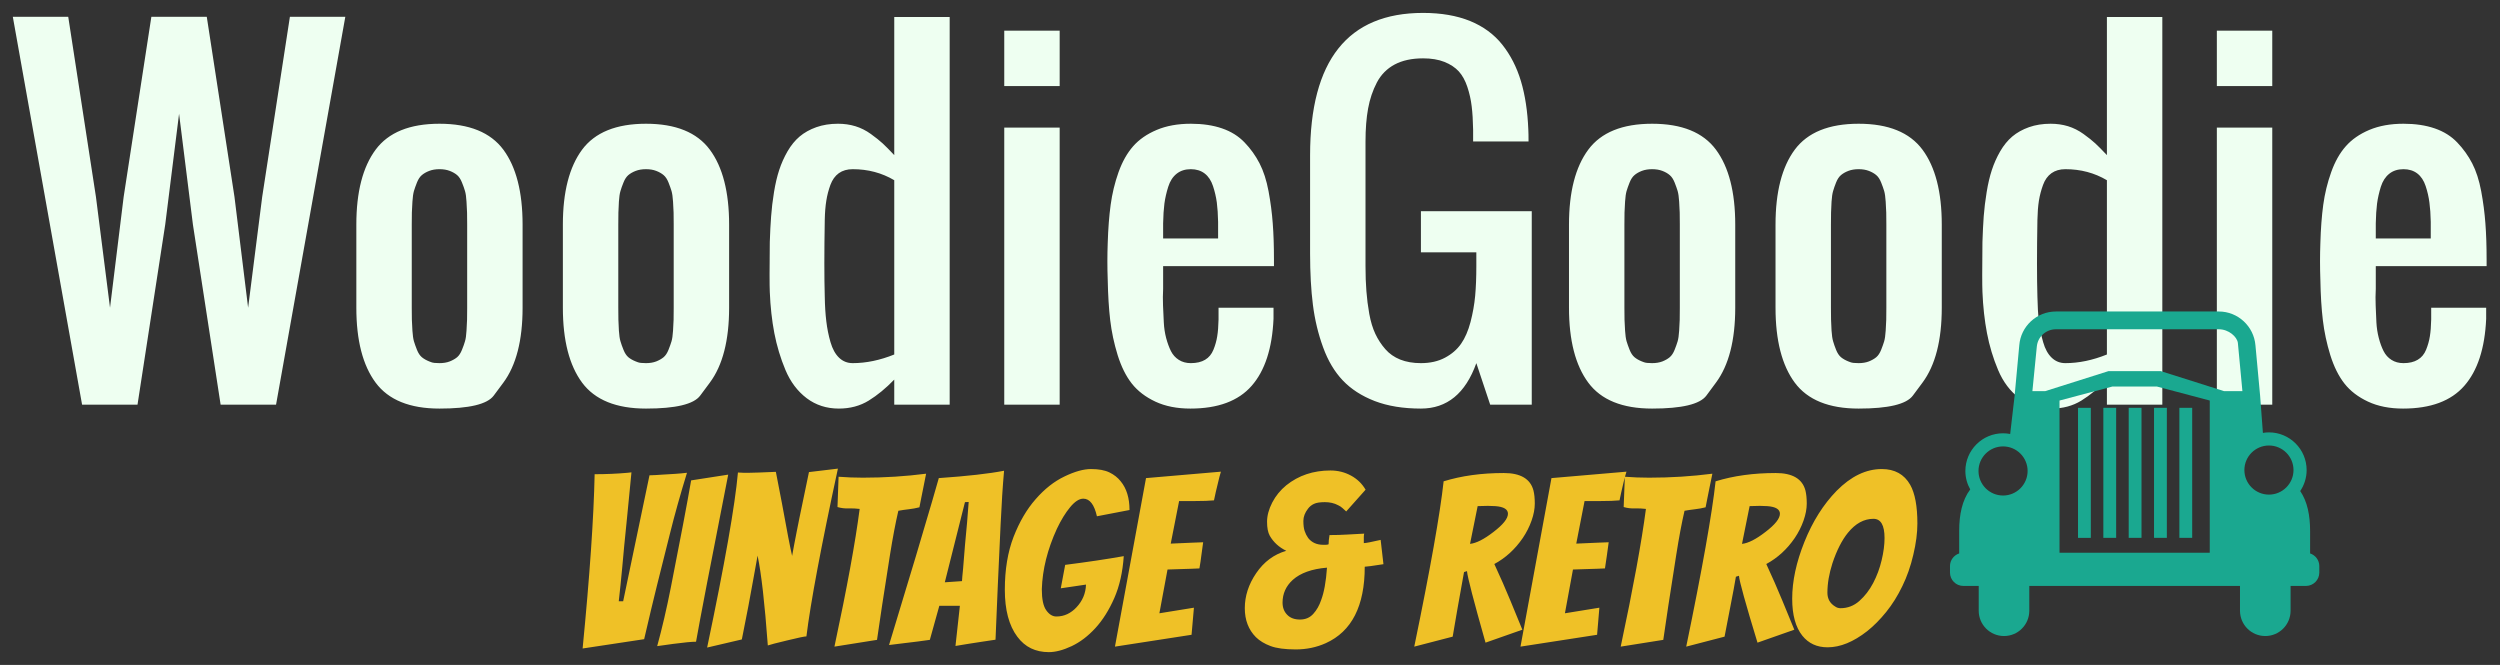 <svg xmlns="http://www.w3.org/2000/svg" version="1.1" width="100%" height="100%" id="clone2" preserveAspectRatio="xMidYMid meet" viewBox="229.989 152.108 780.021 207.471"><rect x="229.989" y="152.108" width="780.021" height="207.471" fill="#333333" stroke="none"/><defs></defs><g data-id="complete_logo" data-background="#333740" class="all-elements" data-iconid="11370" data-headersetting-padding="30" data-headersetting-maxheight="320" data-headersetting-align="center" data-headersetting-usebackgroundcolor="true">



<g id="gSk1oygwbohak" data-id="subtitle" class="element-group subtitle" transform="matrix(1,0,0,1,29.117,-62.792)" snap="null" style="">
<path transform="matrix(2.641,0,0,2.641,378.322,416.575)" fill="#EFC127" data-type="text" data-fontsize="28" data-fontfamily="Bangers" data-fontstyle="null" class="main-element" style="" data-original-text="Vintage &amp; Retro" d="M1.64 0.25Q2.90-12.63 3.06-20.34Q5.09-20.34 6.97-20.51L7.41-20.56Q7.11-17.31 6.89-15.22Q6.67-13.13 6.55-11.83Q6.43-10.53 6.32-9.32Q6.13-7.27 5.91-5.33L6.43-5.33L9.54-20.21Q10.31-20.23 11.05-20.29Q11.79-20.34 12.55-20.38Q13.32-20.43 13.97-20.51Q12.80-16.71 11.94-13.25Q11.07-9.79 10.43-7.22Q9.79-4.65 8.91-0.85L1.64 0.25ZM18.84-20.29Q15.72-4.43 15.04-0.55Q14.27-0.55 12.39-0.30Q10.50-0.05 10.45-0.03Q11.32-3.20 12.06-6.95Q13.75-15.50 14.46-19.61L18.84-20.29ZM20.62-20.51L21.41-20.51Q21.96-20.51 24.47-20.62Q24.86-18.65 25.18-16.95Q26.06-12.09 26.39-10.69Q26.50-11.27 26.63-12.00Q26.77-12.74 26.93-13.55Q27.10-14.36 27.26-15.20Q27.54-16.54 28.38-20.59L31.80-21Q28.82-7.19 28.08-1.18Q27.75-1.18 25.83-0.71Q23.90-0.25 23.52-0.11Q22.97-7.60 22.31-10.72Q22.23-10.20 22.09-9.50Q21.96-8.80 21.82-8.01Q21.30-5.03 20.45-0.82L16.35 0.14Q19.47-14.71 19.99-20.54Q20.37-20.51 20.62-20.51ZM31.75-16.46L31.88-20.04Q33.30-19.93 34.75-19.93Q38.58-19.93 42.22-20.40L41.92-18.89Q41.78-18.27 41.66-17.60Q41.54-16.93 41.43-16.43Q40.80-16.27 40.17-16.20Q39.54-16.13 38.94-16.02Q38.45-13.92 37.95-10.80Q36.86-3.91 36.42-0.77L31.39 0.03Q33.61-10.36 34.37-16.24Q33.71-16.32 33.06-16.30Q32.40-16.27 31.75-16.46ZM43.78-4.79L42.66-0.77Q42.03-0.68 41.19-0.57Q40.36-0.46 39.54-0.37Q38.72-0.27 37.84-0.16Q38.96-3.88 39.74-6.45Q40.52-9.02 41.02-10.68Q41.51-12.33 41.99-13.96Q42.46-15.59 42.92-17.10Q43.37-18.62 43.72-19.88Q48.78-20.23 51.43-20.75Q51.19-18.05 51.02-14.36Q50.67-7 50.42-0.79Q49.60-0.66 48.82-0.55Q48.04-0.44 47.21-0.30Q46.38-0.16 45.69-0.05Q45.99-2.68 46.21-4.79L43.78-4.79M44.43-7.57L46.46-7.71Q46.46-7.88 46.50-8.27Q46.54-8.67 46.59-9.19Q46.81-12.11 47.06-14.63L47.25-17.06L46.81-17.04L44.43-7.57ZM62.40-15.37Q61.93-17.45 60.79-17.45Q60.07-17.45 59.24-16.45Q58.41-15.45 57.67-13.89Q56-10.25 55.89-6.75Q55.89-5.00 56.41-4.27Q56.93-3.53 57.61-3.53Q58.30-3.53 58.90-3.81Q59.50-4.10 59.96-4.59Q61.06-5.74 61.11-7.30L58.13-6.86L58.65-9.63Q62.51-10.12 65.57-10.66Q65.38-7.82 64.45-5.70Q63.52-3.58 62.22-2.16Q60.92-0.74 59.42-0.03Q57.91 0.68 56.72 0.68Q55.54 0.68 54.61 0.23Q53.68-0.22 52.99-1.15Q51.52-3.12 51.52-6.69Q51.52-10.25 52.55-12.93Q53.59-15.61 55.17-17.40Q56.74-19.20 58.56-20.07Q60.38-20.95 61.71-20.95Q63.05-20.95 63.88-20.55Q64.70-20.15 65.21-19.50Q66.25-18.24 66.25-16.11L62.40-15.37ZM64.53 0.03L68.20-19.88L77.05-20.64Q76.86-20.02 76.73-19.43Q76.59-18.84 76.45-18.27Q76.32-17.69 76.23-17.25Q75.41-17.17 73.99-17.17L72.11-17.17L71.12-12.14Q72.63-12.22 73.64-12.25Q74.65-12.28 74.95-12.30Q74.84-11.51 74.74-10.76Q74.65-10.01 74.51-9.21Q74.21-9.19 73.58-9.17Q72.95-9.16 72.27-9.13Q71.59-9.11 70.74-9.08L69.78-3.91L73.86-4.57L73.58-1.37L64.53 0.03ZM84.33-5.17Q84.33-4.29 84.88-3.73Q85.42-3.17 86.39-3.17Q87.36-3.17 87.96-3.84Q88.57-4.51 88.89-5.47Q89.41-6.84 89.58-9.30Q86.90-9.08 85.53-7.85Q84.33-6.75 84.33-5.17M96.25-9.71Q94.34-9.41 94.04-9.41Q94.04-2.46 89.44-0.38Q87.80 0.36 85.89 0.36Q83.97 0.36 82.91-0.04Q81.84-0.44 81.18-1.09Q79.87-2.41 79.87-4.51Q79.87-6.67 81.21-8.64Q82.58-10.66 84.77-11.29Q83.48-11.92 82.82-13.07Q82.50-13.64 82.50-14.72Q82.50-15.80 83.11-16.99Q83.73-18.18 84.77-19.03Q86.95-20.78 89.99-20.78Q91.30-20.78 92.41-20.18Q93.52-19.58 94.14-18.51L91.85-15.94Q91.63-16.13 91.41-16.34Q91.19-16.54 90.89-16.68Q90.21-17.04 89.33-17.04Q88.46-17.04 88.03-16.83Q87.61-16.63 87.34-16.27Q86.79-15.56 86.79-14.82Q86.79-14.08 86.94-13.63Q87.09-13.18 87.36-12.80Q87.99-12.00 89.14-12.00L89.44-12.00Q89.61-12.00 89.77-12.06Q89.77-12.50 89.88-13.15Q91-13.15 91.94-13.21Q92.89-13.26 93.98-13.32Q93.93-13.18 93.93-12.91L93.93-12.20Q94.28-12.20 95.92-12.58L96.25-9.71ZM108.31-0.44Q106.20-7.88 106.12-8.89L105.77-8.78Q104.86-3.75 104.43-1.15L99.89 0.03Q102.73-13.73 103.36-19.50Q106.53-20.48 110.47-20.48Q113.42-20.48 113.97-18.43Q114.13-17.80 114.13-16.87Q114.13-15.94 113.75-14.86Q113.37-13.78 112.71-12.80Q111.34-10.80 109.35-9.73Q110.41-7.44 111.25-5.40Q112.08-3.36 112.66-1.97L108.31-0.44M108.58-16.60L107.38-16.57L106.48-12.11Q107.57-12.22 109.24-13.51Q110.96-14.82 110.96-15.67Q110.96-16.46 109.46-16.57Q109.02-16.60 108.58-16.60ZM112.44 0.03L116.10-19.88L124.96-20.64Q124.77-20.02 124.63-19.43Q124.50-18.84 124.36-18.27Q124.22-17.69 124.14-17.25Q123.32-17.17 121.90-17.17L120.01-17.17L119.03-12.14Q120.53-12.22 121.54-12.25Q122.55-12.28 122.86-12.30Q122.75-11.51 122.65-10.76Q122.55-10.01 122.42-9.21Q122.12-9.19 121.49-9.17Q120.86-9.16 120.18-9.13Q119.49-9.11 118.64-9.08L117.69-3.91L121.76-4.57L121.49-1.37L112.44 0.03ZM124.63-16.46L124.77-20.04Q126.19-19.93 127.64-19.93Q131.47-19.93 135.11-20.40L134.80-18.89Q134.67-18.27 134.54-17.60Q134.42-16.93 134.31-16.43Q133.68-16.27 133.05-16.20Q132.43-16.13 131.82-16.02Q131.33-13.92 130.84-10.80Q129.75-3.91 129.31-0.77L124.28 0.03Q126.49-10.36 127.26-16.24Q126.60-16.32 125.95-16.30Q125.29-16.27 124.63-16.46ZM140.44-0.44Q138.33-7.36 138.25-8.34L137.89-8.23Q137.68-6.97 137.24-4.73Q136.80-2.49 136.55-1.15L132.02 0.03Q134.86-13.73 135.49-19.50Q138.66-20.48 142.60-20.48Q145.55-20.48 146.10-18.43Q146.26-17.80 146.26-16.87Q146.26-15.94 145.88-14.86Q145.50-13.78 144.84-12.80Q143.47-10.80 141.48-9.73Q142.54-7.44 143.38-5.40Q144.21-3.36 144.79-1.97L140.44-0.44M140.71-16.60L139.51-16.57L138.61-12.11Q139.70-12.22 141.37-13.51Q143.09-14.82 143.09-15.67Q143.09-16.46 141.59-16.57Q141.15-16.60 140.71-16.60ZM155.45-12.80Q155.45-15.07 154.14-15.07Q152.47-15.07 151.13-13.43Q150.06-12.11 149.30-9.84Q148.70-7.98 148.70-6.34Q148.70-5.25 149.63-4.70Q149.90-4.51 150.25-4.51Q151.51-4.51 152.48-5.37Q153.45-6.23 154.11-7.49Q154.77-8.75 155.11-10.19Q155.45-11.62 155.45-12.80M159.33-14.52Q159.33-12.85 158.85-10.83Q158.38-8.80 157.55-7.11Q156.73-5.41 155.65-4.07Q154.57-2.73 153.40-1.80Q150.96 0.11 148.72 0.11Q146.84 0.11 145.74-1.26Q144.54-2.76 144.54-5.63Q144.54-8.75 145.99-12.36Q147.44-15.97 149.79-18.38Q152.33-20.95 155.12-20.95Q157.42-20.95 158.48-19.09Q159.33-17.58 159.33-14.52Z"></path>
</g><g id="gSk1oygwbohas" data-id="title" class="element-group title" transform="matrix(1,0,0,1,-105.117,-98.535)" snap="null" style="">
<path transform="matrix(1.729,0,0,1.729,338.363,376.912)" fill="#eefff1" data-type="text" data-fontsize="80" data-fontfamily="Oswald" data-fontstyle="Regular" class="main-element" style="" data-original-text="WoodieGoodie" d="M12.93 0L0.43-70L10.43-70L15.43-37.50L17.97-17.50L20.43-37.50L25.43-70L35.43-70L40.43-37.50L42.89-17.50L45.43-37.50L50.43-70L60.43-70L47.93 0L37.93 0L32.93-32.50L30.43-52.50L27.93-32.50L22.93 0L12.93 0ZM88.95-3.98Q88.95-3.98 87.21-1.64Q85.47 0.70 77.42 0.70Q69.38 0.70 65.90-3.98Q62.42-8.67 62.42-17.50L62.42-32.50Q62.42-41.33 65.90-46.02Q69.38-50.70 77.42-50.70Q85.47-50.70 88.95-46.02Q92.42-41.33 92.42-32.50L92.42-17.50Q92.42-8.67 88.95-3.98M75.57-7.81Q75.57-7.81 75.97-7.66Q76.37-7.50 77.42-7.50Q78.48-7.50 79.28-7.81Q80.08-8.13 80.61-8.57Q81.13-9.02 81.48-9.90Q81.84-10.78 82.03-11.45Q82.23-12.11 82.30-13.36Q82.38-14.61 82.40-15.33Q82.42-16.05 82.42-17.50L82.42-32.50Q82.42-33.95 82.40-34.67Q82.38-35.39 82.30-36.64Q82.23-37.89 82.03-38.55Q81.84-39.22 81.48-40.10Q81.13-40.98 80.61-41.43Q80.08-41.88 79.28-42.19Q78.48-42.50 77.42-42.50Q76.37-42.50 75.57-42.19Q74.77-41.88 74.24-41.43Q73.71-40.98 73.36-40.10Q73.01-39.22 72.81-38.55Q72.62-37.89 72.54-36.64Q72.46-35.39 72.44-34.67Q72.42-33.95 72.42-32.50L72.42-17.50Q72.42-16.05 72.44-15.33Q72.46-14.61 72.54-13.36Q72.62-12.11 72.81-11.45Q73.01-10.78 73.36-9.90Q73.71-9.02 74.24-8.57Q74.77-8.13 75.57-7.81ZM126.21-3.98Q126.21-3.98 124.47-1.64Q122.73 0.70 114.69 0.70Q106.64 0.70 103.16-3.98Q99.69-8.67 99.69-17.50L99.69-32.50Q99.69-41.33 103.16-46.02Q106.64-50.70 114.69-50.70Q122.73-50.70 126.21-46.02Q129.69-41.33 129.69-32.50L129.69-17.50Q129.69-8.67 126.21-3.98M112.83-7.81Q112.83-7.81 113.23-7.66Q113.63-7.50 114.69-7.50Q115.74-7.50 116.54-7.81Q117.34-8.13 117.87-8.57Q118.40-9.02 118.75-9.90Q119.10-10.78 119.30-11.45Q119.49-12.11 119.57-13.36Q119.65-14.61 119.67-15.33Q119.69-16.05 119.69-17.50L119.69-32.50Q119.69-33.95 119.67-34.67Q119.65-35.39 119.57-36.64Q119.49-37.89 119.30-38.55Q119.10-39.22 118.75-40.10Q118.40-40.98 117.87-41.43Q117.34-41.88 116.54-42.19Q115.74-42.50 114.69-42.50Q113.63-42.50 112.83-42.19Q112.03-41.88 111.50-41.43Q110.98-40.98 110.63-40.10Q110.27-39.22 110.08-38.55Q109.88-37.89 109.80-36.64Q109.73-35.39 109.71-34.67Q109.69-33.95 109.69-32.50L109.69-17.50Q109.69-16.05 109.71-15.33Q109.73-14.61 109.80-13.36Q109.88-12.11 110.08-11.45Q110.27-10.78 110.63-9.90Q110.98-9.02 111.50-8.57Q112.03-8.13 112.83-7.81ZM151.99-7.50Q155.63-7.50 159.49-9.06L159.49-40.51Q156.13-42.50 151.99-42.50Q150.51-42.50 149.49-41.78Q148.48-41.05 147.97-39.67Q147.46-38.28 147.23-36.82Q146.99-35.35 146.95-33.36Q146.80-24.61 146.95-19.49Q146.99-16.99 147.23-15.04Q147.46-13.09 147.99-11.27Q148.52-9.45 149.53-8.48Q150.55-7.50 151.99-7.50M149.49 0.70Q146.17 0.70 143.69-1.17Q141.21-3.05 139.86-6.25Q138.52-9.45 137.85-12.91Q137.19-16.37 137.03-20.35Q136.95-22.19 137.03-29.34Q137.11-31.91 137.27-34.00Q137.42-36.09 137.79-38.36Q138.16-40.63 138.73-42.36Q139.30-44.10 140.23-45.72Q141.17-47.34 142.42-48.40Q143.67-49.45 145.43-50.08Q147.19-50.70 149.34-50.70Q151.02-50.70 152.48-50.25Q153.95-49.80 155.27-48.85Q156.60-47.89 157.40-47.15Q158.20-46.41 159.49-45.04L159.49-69.96L169.49-69.96L169.49 0L159.49 0L159.49-4.53Q157.23-2.19 154.88-0.74Q152.54 0.70 149.49 0.70ZM179.34-57.50L179.34-67.50L189.34-67.50L189.34-57.50L179.34-57.50M179.34 0L179.34-50L189.34-50L189.34 0L179.34 0ZM212.93 0.70Q209.30 0.70 206.62-0.55Q203.95-1.80 202.36-3.81Q200.78-5.82 199.80-8.96Q198.83-12.11 198.46-15.25Q198.09-18.40 198.01-22.58Q197.89-25.86 198.01-29.14Q198.13-33.05 198.54-36.07Q198.95-39.10 199.96-41.95Q200.98-44.80 202.60-46.64Q204.22-48.48 206.86-49.59Q209.49-50.70 213.01-50.70Q216.21-50.70 218.65-49.86Q221.09-49.02 222.71-47.32Q224.34-45.63 225.41-43.55Q226.48-41.48 227.03-38.54Q227.58-35.59 227.79-32.73Q228.01-29.88 228.01-26.17L228.01-25L208.01-25L208.01-22.50Q208.01-21.99 208.01-20.90Q207.93-19.45 207.99-17.91Q208.05-16.37 208.13-14.88Q208.20-13.40 208.55-12.05Q208.91-10.70 209.41-9.69Q209.92-8.67 210.84-8.09Q211.76-7.50 213.01-7.50Q214.57-7.50 215.59-8.11Q216.60-8.71 217.09-9.92Q217.58-11.13 217.77-12.34Q217.97-13.55 218.01-15.39L218.01-17.50L227.93-17.50L227.93-15.51Q227.58-7.50 223.98-3.40Q220.39 0.70 212.93 0.70M208.01-30L217.93-30L217.93-33.01Q217.89-35 217.70-36.48Q217.50-37.97 217.01-39.45Q216.52-40.94 215.51-41.72Q214.49-42.50 213.01-42.50Q211.48-42.50 210.45-41.68Q209.41-40.86 208.93-39.32Q208.44-37.77 208.24-36.29Q208.05-34.80 208.01-32.73L208.01-30ZM254.53 0.70Q249.73 0.70 246.19-0.66Q242.66-2.03 240.43-4.38Q238.20-6.72 236.88-10.35Q235.55-13.98 235.04-18.01Q234.53-22.03 234.53-27.27L234.53-45Q234.53-70.70 254.92-70.70Q259.80-70.70 263.40-69.24Q266.99-67.77 269.22-64.96Q271.45-62.15 272.58-58.38Q273.71-54.61 273.91-49.65Q273.95-48.95 273.95-47.50L263.95-47.50L263.95-49.61Q263.91-52.07 263.69-53.85Q263.48-55.63 262.91-57.34Q262.34-59.06 261.37-60.14Q260.39-61.21 258.77-61.86Q257.15-62.50 254.92-62.50Q251.88-62.50 249.79-61.39Q247.70-60.27 246.58-58.14Q245.47-56.02 245-53.46Q244.53-50.90 244.53-47.50L244.53-25Q244.53-22.50 244.69-20.49Q244.84-18.48 245.21-16.39Q245.59-14.30 246.31-12.77Q247.03-11.25 248.11-10.02Q249.18-8.79 250.80-8.14Q252.42-7.50 254.53-7.50Q257.03-7.50 258.87-8.48Q260.70-9.45 261.78-11.00Q262.85-12.54 263.48-14.92Q264.10-17.30 264.32-19.65Q264.53-21.99 264.53-25L264.53-27.50L254.53-27.50L254.53-34.92L274.53-34.92L274.53 0L267.03 0L264.53-7.50Q261.60 0.70 254.53 0.70ZM307.77-3.98Q307.77-3.98 306.04-1.64Q304.30 0.70 296.25 0.70Q288.20 0.70 284.73-3.98Q281.25-8.67 281.25-17.50L281.25-32.50Q281.25-41.33 284.73-46.02Q288.20-50.70 296.25-50.70Q304.30-50.70 307.77-46.02Q311.25-41.33 311.25-32.50L311.25-17.50Q311.25-8.67 307.77-3.98M294.39-7.81Q294.39-7.81 294.79-7.66Q295.20-7.50 296.25-7.50Q297.30-7.50 298.11-7.81Q298.91-8.13 299.43-8.57Q299.96-9.02 300.31-9.90Q300.66-10.78 300.86-11.45Q301.05-12.11 301.13-13.36Q301.21-14.61 301.23-15.33Q301.25-16.05 301.25-17.50L301.25-32.50Q301.25-33.95 301.23-34.67Q301.21-35.39 301.13-36.64Q301.05-37.89 300.86-38.55Q300.66-39.22 300.31-40.10Q299.96-40.98 299.43-41.43Q298.91-41.88 298.11-42.19Q297.30-42.50 296.25-42.50Q295.20-42.50 294.39-42.19Q293.59-41.88 293.07-41.43Q292.54-40.98 292.19-40.10Q291.84-39.22 291.64-38.55Q291.45-37.89 291.37-36.64Q291.29-35.39 291.27-34.67Q291.25-33.95 291.25-32.50L291.25-17.50Q291.25-16.05 291.27-15.33Q291.29-14.61 291.37-13.36Q291.45-12.11 291.64-11.45Q291.84-10.78 292.19-9.90Q292.54-9.02 293.07-8.57Q293.59-8.13 294.39-7.81ZM345.04-3.98Q345.04-3.98 343.30-1.64Q341.56 0.70 333.52 0.70Q325.47 0.70 321.99-3.98Q318.52-8.67 318.52-17.50L318.52-32.50Q318.52-41.33 321.99-46.02Q325.47-50.70 333.52-50.70Q341.56-50.70 345.04-46.02Q348.52-41.33 348.52-32.50L348.52-17.50Q348.52-8.67 345.04-3.98M331.66-7.81Q331.66-7.81 332.06-7.66Q332.46-7.50 333.52-7.50Q334.57-7.50 335.37-7.81Q336.17-8.13 336.70-8.57Q337.23-9.02 337.58-9.90Q337.93-10.78 338.13-11.45Q338.32-12.11 338.40-13.36Q338.48-14.61 338.50-15.33Q338.52-16.05 338.52-17.50L338.52-32.50Q338.52-33.95 338.50-34.67Q338.48-35.39 338.40-36.64Q338.32-37.89 338.13-38.55Q337.93-39.22 337.58-40.10Q337.23-40.98 336.70-41.43Q336.17-41.88 335.37-42.19Q334.57-42.50 333.52-42.50Q332.46-42.50 331.66-42.19Q330.86-41.88 330.33-41.43Q329.80-40.98 329.45-40.10Q329.10-39.22 328.91-38.55Q328.71-37.89 328.63-36.64Q328.55-35.39 328.54-34.67Q328.52-33.95 328.52-32.50L328.52-17.50Q328.52-16.05 328.54-15.33Q328.55-14.61 328.63-13.36Q328.71-12.11 328.91-11.45Q329.10-10.78 329.45-9.90Q329.80-9.02 330.33-8.57Q330.86-8.13 331.66-7.81ZM370.82-7.50Q374.45-7.50 378.32-9.06L378.32-40.51Q374.96-42.50 370.82-42.50Q369.34-42.50 368.32-41.78Q367.30-41.05 366.80-39.67Q366.29-38.28 366.05-36.82Q365.82-35.35 365.78-33.36Q365.63-24.61 365.78-19.49Q365.82-16.99 366.05-15.04Q366.29-13.09 366.82-11.27Q367.34-9.45 368.36-8.48Q369.38-7.50 370.82-7.50M368.32 0.70Q365 0.70 362.52-1.17Q360.04-3.05 358.69-6.25Q357.34-9.45 356.68-12.91Q356.02-16.37 355.86-20.35Q355.78-22.19 355.86-29.34Q355.94-31.91 356.09-34.00Q356.25-36.09 356.62-38.36Q356.99-40.63 357.56-42.36Q358.13-44.10 359.06-45.72Q360-47.34 361.25-48.40Q362.50-49.45 364.26-50.08Q366.02-50.70 368.16-50.70Q369.84-50.70 371.31-50.25Q372.77-49.80 374.10-48.85Q375.43-47.89 376.23-47.15Q377.03-46.41 378.32-45.04L378.32-69.96L388.32-69.96L388.32 0L378.32 0L378.32-4.53Q376.05-2.19 373.71-0.74Q371.37 0.70 368.32 0.70ZM398.16-57.50L398.16-67.50L408.16-67.50L408.16-57.50L398.16-57.50M398.16 0L398.16-50L408.16-50L408.16 0L398.16 0ZM431.76 0.70Q428.13 0.70 425.45-0.55Q422.77-1.80 421.19-3.81Q419.61-5.82 418.63-8.96Q417.66-12.11 417.29-15.25Q416.91-18.40 416.84-22.58Q416.72-25.86 416.84-29.14Q416.95-33.05 417.36-36.07Q417.77-39.10 418.79-41.95Q419.80-44.80 421.43-46.64Q423.05-48.48 425.68-49.59Q428.32-50.70 431.84-50.70Q435.04-50.70 437.48-49.86Q439.92-49.02 441.54-47.32Q443.16-45.63 444.24-43.55Q445.31-41.48 445.86-38.54Q446.41-35.59 446.62-32.73Q446.84-29.88 446.84-26.17L446.84-25L426.84-25L426.84-22.50Q426.84-21.99 426.84-20.90Q426.76-19.45 426.82-17.91Q426.88-16.37 426.95-14.88Q427.03-13.40 427.38-12.05Q427.73-10.70 428.24-9.69Q428.75-8.67 429.67-8.09Q430.59-7.50 431.84-7.50Q433.40-7.50 434.41-8.11Q435.43-8.71 435.92-9.92Q436.41-11.13 436.60-12.34Q436.80-13.55 436.84-15.39L436.84-17.50L446.76-17.50L446.76-15.51Q446.41-7.50 442.81-3.40Q439.22 0.70 431.76 0.70M426.84-30L436.76-30L436.76-33.01Q436.72-35 436.52-36.48Q436.33-37.97 435.84-39.45Q435.35-40.94 434.34-41.72Q433.32-42.50 431.84-42.50Q430.31-42.50 429.28-41.68Q428.24-40.86 427.75-39.32Q427.27-37.77 427.07-36.29Q426.88-34.80 426.84-32.73L426.84-30Z"></path>
</g><g id="gSk1oygwbohb0" data-id="icon" class="element-group icon selected" transform="matrix(1,0,0,1,295.993,106)" snap="null">
<g transform="matrix(1.2,0,0,1.2,531.43,125.28)" fill="#1aa890" data-type="icon" class="imported-icon main-element icon" data-original-viewbox="490.7157146411896 97.87246806106567 218.57943592376705 192.0718953315735" style="">



<g><path d="M102.781,77.918v-3.842v-2c0-3.988-0.688-7.619-2.568-10.377c1.051-1.561,1.666-3.439,1.666-5.457   c0-5.403-4.396-9.799-9.799-9.799c-0.535,0-1.057,0.055-1.57,0.138l-0.725-9.67L88.57,23.806c-0.408-4.912-4.527-8.792-9.529-8.792   H36.695c-5.03,0-9.152,3.88-9.531,8.792l-1.212,13.105l-1.153,9.95c-0.601-0.116-1.219-0.181-1.853-0.181   c-5.403,0-9.799,4.396-9.799,9.799c0,1.74,0.462,3.375,1.262,4.793c-2.114,2.803-2.872,6.605-2.872,10.803v2v3.844   c-1.382,0.457-2.39,1.746-2.39,3.279v1.701c0,1.912,1.556,3.469,3.468,3.469h4.001v6.449c0,3.631,2.945,6.576,6.577,6.576   s6.576-2.945,6.576-6.576v-6.449h54.781v6.449c0,3.631,2.943,6.576,6.576,6.576s6.576-2.945,6.576-6.576v-6.449h4   c1.912,0,3.469-1.557,3.469-3.469v-1.701C105.172,79.664,104.164,78.375,102.781,77.918z M22.947,62.863   c-3.521,0-6.385-2.865-6.385-6.385c0-3.521,2.864-6.385,6.385-6.385s6.385,2.863,6.385,6.385   C29.332,59.998,26.467,62.863,22.947,62.863z M76.689,44.027v19.361V77.73H37.629V63.389V51.582V38.163l13.753-3.641h11.554   l13.754,3.641V44.027z M80.43,35.729l-16.457-5.206h-0.078l-13.471-0.001h-0.078l-16.46,5.207h-3.312l1.148-11.575   c0.229-2.548,2.365-4.519,4.974-4.519h42.344c2.609,0,4.746,1.974,4.957,3.519l1.182,12.575H80.43z M92.08,62.627   c-3.521,0-6.385-2.865-6.385-6.385c0-3.521,2.863-6.385,6.385-6.385c3.52,0,6.385,2.863,6.385,6.385   C98.465,59.762,95.6,62.627,92.08,62.627z"></path><rect x="68.791" y="40.06" width="3.33" height="33.806"></rect><rect x="62.203" y="40.06" width="3.33" height="33.806"></rect><rect x="55.614" y="40.06" width="3.328" height="33.806"></rect><rect x="49.021" y="40.06" width="3.331" height="33.806"></rect><rect x="42.435" y="40.065" width="3.33" height="33.808"></rect></g><desc>Created with Snap</desc><defs></defs></g>
</g></g></svg>